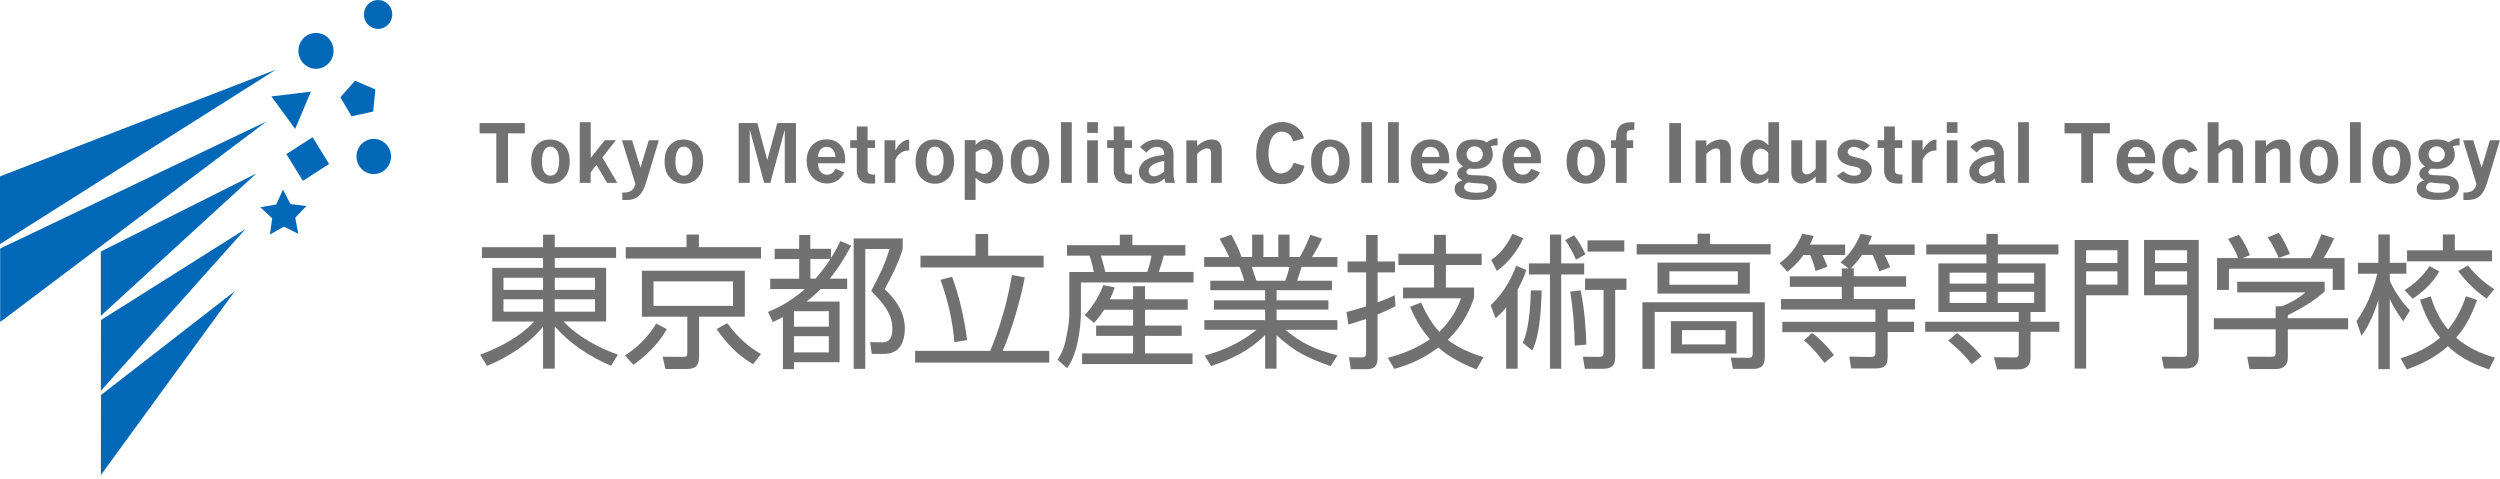 <svg viewBox="0 0 313 60" fill="none" xmlns="http://www.w3.org/2000/svg"><path d="M67.99 30.939V29.384H69.458V30.939H77.134V32.29H69.458V33.526H75.889V40.247H70.558C72.403 42.256 75.329 43.714 77.356 44.39L76.507 45.8C73.832 44.66 71.379 43.057 69.458 40.865V46.157H67.99V40.885C66.368 42.941 63.654 44.699 60.979 45.819L60.11 44.409C62.708 43.453 65.17 42.092 66.889 40.257H61.626V33.536H67.99V32.3H60.332V30.948H67.99V30.939ZM63.036 34.772V36.288H67.99V34.772H63.036ZM63.036 37.466V39.021H67.99V37.466H63.036ZM74.498 34.772H69.458V36.288H74.498V34.772ZM74.498 37.466H69.458V39.021H74.498V37.466Z" fill="#727171"/><path d="M78.235 44.516C79.722 43.541 81.074 42.295 82.156 40.518L83.479 41.204C82.754 42.488 81.721 43.879 79.307 45.684L78.245 44.516H78.235ZM87.505 29.365V30.939H95.279V32.368H78.342V30.939H85.951V29.365H87.505ZM93.251 39.649H87.525V44.661C87.525 45.597 87.235 46.196 86.009 46.196H83.315L82.957 44.661L85.449 44.68C85.97 44.68 86.047 44.622 86.047 44.12V39.659H80.369V33.894H93.251V39.659V39.649ZM91.773 35.227H81.818V38.297H91.773V35.227ZM91.049 40.46C92.44 42.324 93.656 43.367 95.279 44.333L94.284 45.597C92.276 44.41 91.069 43.106 89.717 41.204L91.049 40.46Z" fill="#727171"/><path d="M106.576 30.746C105.35 33.025 104.52 34.106 103.882 34.888H106.065V36.182H102.743C101.98 36.964 101.401 37.428 100.985 37.756H105.118V45.346H99.411V46.215H98.021V39.697C97.48 39.987 97.152 40.132 96.756 40.315L96.157 39.05C97.007 38.712 98.726 37.969 100.783 36.192H96.428V34.898H100.058V32.435H96.988V31.151H100.058V29.413H101.449V31.151H104.037V32.31C104.558 31.518 104.906 30.833 105.205 30.176L106.567 30.755L106.576 30.746ZM103.766 38.963H99.411V40.895H103.766V38.963ZM103.766 42.092H99.411V44.12H103.766V42.092ZM102.106 34.879C103.042 33.807 103.593 33.015 103.969 32.416H101.459V34.879H102.106ZM113.017 31.18C112.476 32.957 111.646 34.599 110.758 36.202C112.776 38.084 113.288 39.707 113.288 41.136C113.288 42.072 113.036 43.357 112.187 43.878C111.559 44.294 111.028 44.313 110.449 44.313H109.145L108.942 42.835L110.226 42.855C110.844 42.874 111.723 42.874 111.723 41.155C111.723 39.784 111.202 38.519 109.068 36.433C110.207 34.27 110.7 33.295 111.385 31.171H108.334V46.186H106.876V29.848H113.017V31.171V31.18Z" fill="#727171"/><path d="M123.978 43.917C125.175 41.058 126.131 37.804 126.691 34.434L128.304 34.724C127.743 37.601 126.788 41.01 125.542 43.926H131.365V45.394H114.572V43.926H123.987L123.978 43.917ZM123.717 29.297V32.01H130.66V33.488H115.248V32.01H122.133V29.297H123.726H123.717ZM119.487 42.835C119.275 40.16 118.657 37.543 117.749 35.033L119.198 34.656C120.105 37.041 120.791 40.131 121.081 42.584L119.487 42.835Z" fill="#727171"/><path d="M140.2 30.687V29.384H141.774V30.687H148.408V32.001H145.694C145.492 32.87 145.212 33.661 145.076 34.048H149.431V35.361H135.333V39.05C135.333 39.813 135.265 41.329 134.85 43.134C134.435 44.901 133.856 45.722 133.605 46.099L132.407 45.037C132.697 44.583 133.151 43.868 133.402 42.671C133.875 40.575 133.875 39.745 133.875 39.204V34.057H136.946C136.907 33.893 136.695 32.754 136.405 32.01H133.585V30.697H140.2V30.687ZM141.861 37.466V35.834H143.358V37.466H148.707V38.779H143.358V40.769H147.944V42.053H143.358V44.245H149.306V45.577H135.478V44.245H141.861V42.053H137.235V40.769H141.861V38.779H138.23C137.593 39.755 137.293 40.083 136.965 40.421L135.787 39.446C136.994 38.268 137.776 36.665 138.133 35.689L139.563 35.979C139.398 36.481 139.273 36.829 138.945 37.466H141.851H141.861ZM143.638 34.048C143.869 33.401 144.053 32.657 144.178 32.001H137.834C138.191 33.227 138.288 33.613 138.375 34.048H143.638Z" fill="#727171"/><path d="M166.581 45.848C163.549 44.747 162.023 43.984 159.821 41.966V46.157H158.392V41.947C156.316 43.994 154.24 44.93 151.633 45.828L150.822 44.525C152.482 44.052 154.993 43.221 157.311 41.29H150.783V40.083H158.392V38.76H151.98V37.601H158.392V36.336H151.527V35.148H155.775C155.669 34.714 155.36 33.806 155.177 33.41H150.764V32.184H153.892C153.622 31.537 153.12 30.649 152.685 29.886L154.153 29.393C154.79 30.591 155.061 31.073 155.437 32.174H156.77V29.374H158.18V32.174H160.043V29.374H161.453V32.174H162.738C163.298 31.238 163.751 30.146 164.06 29.393L165.528 29.886C165.383 30.214 164.736 31.46 164.263 32.184H167.44V33.41H162.96C162.757 34.057 162.651 34.444 162.4 35.148H166.755V36.336H159.831V37.601H166.32V38.76H159.831V40.083H167.44V41.29H160.932C162.979 43.009 164.563 43.733 167.459 44.486L166.59 45.838L166.581 45.848ZM160.912 35.148C160.99 34.965 161.289 34.115 161.434 33.41H156.722C156.809 33.661 157.214 34.878 157.301 35.148H160.912Z" fill="#727171"/><path d="M174.712 38.335C174.297 38.548 173.823 38.809 172.472 39.378V44.834C172.472 45.935 171.931 46.225 171.062 46.225H169.111L168.899 44.728L170.434 44.747C170.666 44.747 171.033 44.747 171.033 44.245V39.929C169.874 40.325 169.266 40.508 168.812 40.634L168.58 39.06C169.343 38.876 169.913 38.712 171.033 38.355V34.106H168.715V32.735H171.033V29.413H172.481V32.735H174.654V34.106H172.481V37.843C173.746 37.389 174.219 37.157 174.615 36.955L174.721 38.326L174.712 38.335ZM173.756 44.805C175.04 44.458 176.952 43.888 179.028 42.478C177.657 40.904 176.952 39.388 176.537 38.413L177.908 37.872C178.825 39.861 179.511 40.798 180.206 41.541C181.973 39.861 182.649 38.104 182.92 37.35H175.658V35.999H179.54V33.179H175.079V31.769H179.54V29.403H181.027V31.769H185.508V33.179H181.027V35.999H184.552V37.264C184.175 38.364 183.374 40.537 181.259 42.536C182.437 43.473 183.827 44.11 185.739 44.718L184.851 46.254C182.427 45.278 181.133 44.429 180.081 43.511C177.783 45.249 175.6 45.896 174.567 46.186L173.756 44.815V44.805Z" fill="#727171"/><path d="M186.628 38.21C188.434 36.55 189.322 34.58 189.824 33.276L191.089 33.797C190.944 34.251 190.713 35.005 190.008 36.25V46.167H188.569V38.471C187.951 39.244 187.613 39.533 187.246 39.842L186.628 38.201V38.21ZM190.713 29.819C190.095 31.248 188.888 32.89 187.41 33.923L186.705 32.552C188.183 31.519 188.945 30.147 189.361 29.278L190.713 29.819ZM193.02 36.347C192.982 37.67 192.914 40.035 192.441 42.131C192.296 42.73 192.113 43.328 191.842 43.888L190.655 42.932C191.417 41.185 191.611 38.539 191.669 36.356H193.02V36.347ZM195.463 29.365V32.977H198.341V34.367H195.463V46.167H194.054V34.367H191.417V32.977H194.054V29.365H195.463ZM197.317 32.513C196.844 31.451 196.545 30.92 195.966 30.061L197.066 29.442C197.588 30.109 197.974 30.727 198.496 31.847L197.317 32.513ZM197.887 36.347C198.36 38.481 198.592 41.474 198.611 43.145L197.153 43.27C197.134 41.117 196.97 38.828 196.593 36.511L197.897 36.347H197.887ZM203.633 36.289H202.223V44.516C202.223 45.279 202.223 46.177 200.668 46.177H198.428L198.177 44.661L200.147 44.68C200.543 44.68 200.765 44.642 200.765 44.159V36.298H198.447V34.869H203.633V36.298V36.289ZM203.362 31.499H198.756V30.09H203.362V31.499Z" fill="#727171"/><path d="M214.09 29.259V30.562H221.68V31.856H204.907V30.562H212.536V29.259H214.09ZM220.956 44.67C220.956 45.308 220.85 46.186 219.546 46.186H216.958L216.688 44.776L218.948 44.796C219.179 44.796 219.44 44.757 219.44 44.236V39.05H207.167V46.186H205.631V37.843H220.956V44.67ZM219.083 36.762H207.514V32.88H219.083V36.762ZM217.576 33.971H209.011V35.651H217.576V33.971ZM217.412 44.255H209.195V40.209H217.412V44.255ZM216.031 41.329H210.585V43.116H216.031V41.329Z" fill="#727171"/><path d="M231.008 30.62V31.924H228.169C228.623 32.861 228.69 33.121 228.787 33.392L227.309 33.933C227.145 33.266 226.914 32.571 226.643 31.924H225.793C225.021 33.025 224.277 33.624 223.785 34.02L222.81 32.938C224.509 31.731 225.253 30.224 225.629 29.269L227.078 29.539C226.933 29.896 226.827 30.186 226.604 30.62H231.017H231.008ZM232.089 33.595V34.589H238.646V35.902H232.089V37.438H239.756V38.741H236.338V40.277H239.631V41.571H236.338V44.342C236.338 45.375 236.338 46.129 234.783 46.129H231.761L231.529 44.651L234.223 44.69C234.677 44.69 234.803 44.564 234.803 44.091V41.58H223.148V40.286H234.803V38.751H222.983V37.447H230.593V35.912H224.084V34.599H230.593V33.604H231.442L230.428 32.841C231.317 32.059 232.167 31.142 232.958 29.278L234.368 29.529C234.223 29.925 234.136 30.128 233.895 30.611H239.718V31.914H235.942C236.155 32.31 236.27 32.552 236.666 33.45L235.295 33.971C235.092 33.392 234.696 32.378 234.445 31.914H233.123C232.476 32.87 232.002 33.324 231.713 33.595H232.089ZM228.42 45.433C227.087 43.666 226.344 43.029 225.851 42.614L226.885 41.677C227.841 42.401 228.893 43.483 229.617 44.458L228.42 45.433Z" fill="#727171"/><path d="M250.128 29.278V30.611H257.717V31.857H250.128V32.977H256.105V39.06H254.222V40.277H257.833V41.542H254.222V44.815C254.222 46.003 253.372 46.245 252.706 46.245H250.031L249.635 44.728L252.31 44.748C252.522 44.748 252.744 44.709 252.744 44.275V41.542H241.031V40.277H252.744V39.06H242.682V32.977H248.698V31.857H241.166V30.611H248.698V29.278H250.128ZM246.854 45.597C245.773 44.188 244.536 43.174 243.909 42.652L245.029 41.696C245.898 42.343 247.327 43.628 248.1 44.603L246.854 45.597ZM248.698 34.135H244.092V35.507H248.698V34.135ZM248.698 36.54H244.092V37.93H248.698V36.54ZM254.676 34.135H250.118V35.507H254.676V34.135ZM254.676 36.54H250.118V37.93H254.676V36.54Z" fill="#727171"/><path d="M266.476 30.041V36.965H261.184V46.148H259.745V30.051H266.485L266.476 30.041ZM261.184 31.335V32.928H265.104V31.335H261.184ZM261.184 33.971V35.632H265.104V33.971H261.184ZM275.282 30.041V44.535C275.282 45.993 274.326 46.138 273.641 46.138H270.927L270.637 44.661L273.225 44.68C273.766 44.68 273.824 44.554 273.824 44.033V36.965H268.436V30.041H275.282ZM269.807 31.335V32.928H273.824V31.335H269.807ZM269.807 33.971V35.632H273.824V33.971H269.807Z" fill="#727171"/><path d="M291.041 36.501C289.67 37.727 288.077 38.654 286.435 39.465V39.842H293.986V41.232H286.435V44.815C286.435 45.877 285.672 46.205 284.958 46.205H281.636L281.346 44.651L284.311 44.67C284.871 44.67 284.909 44.506 284.909 44.091V41.232H277.175V39.842H284.909V38.345H285.701C286.329 38.094 287.652 37.495 288.627 36.607H280.101V35.274H291.051V36.501H291.041ZM289.284 32.32C289.863 31.306 290.481 29.751 290.636 29.317L292.229 29.838C291.852 30.688 291.418 31.518 290.925 32.31H293.542V36.298H292.055V33.642H279.058V36.298H277.571V32.31H280.207C279.859 31.277 279.174 30.253 278.942 29.925L280.294 29.384C280.999 30.311 281.414 31.229 281.684 31.953L280.777 32.32H289.255H289.284ZM285.305 32.3C284.977 31.528 284.514 30.601 283.915 29.712L285.325 29.152C285.779 29.819 286.339 30.89 286.696 31.788L285.305 32.291V32.3Z" fill="#727171"/><path d="M300.881 40.228C299.954 38.896 299.655 38.403 299.201 37.447V46.215H297.772V37.563C296.961 40.18 296.111 41.397 295.657 42.044L295.029 40.2C295.512 39.495 296.796 37.708 297.646 34.27H295.222V32.899H297.772V29.355H299.201V32.899H301.277V34.27H299.201V35.159C300.109 37.071 300.987 38.085 301.731 38.867L300.881 40.238V40.228ZM300.562 44.854C302.89 44.13 304.299 43.28 305.497 42.285C303.903 40.373 303.295 38.51 302.986 37.534L304.319 37.1C305.024 39.321 305.835 40.46 306.501 41.242C307.708 39.794 308.307 38.316 308.741 37.09L310.132 37.563C309.214 40.132 308.307 41.378 307.515 42.276C308.963 43.541 310.566 44.245 312.372 44.786L311.629 46.254C309.021 45.385 307.602 44.41 306.482 43.347C304.859 44.796 303.063 45.626 301.335 46.254L300.562 44.864V44.854ZM301.045 36.327C302.223 35.603 303.266 34.686 304.174 33.315L305.4 33.981C304.473 35.661 302.909 36.858 302.078 37.399L301.045 36.337V36.327ZM307.341 29.355V31.345H312.005V32.716H301.364V31.345H305.844V29.355H307.341ZM311.329 37.389C309.562 36.202 308.365 34.734 307.766 33.942L308.973 33.237C310.199 34.705 311.146 35.458 312.275 36.202L311.32 37.389H311.329Z" fill="#727171"/><path d="M60.033 15.411H65.711V16.695H63.606V22.895H62.138V16.695H60.043V15.411H60.033Z" fill="#727171"/><path d="M68.791 17.469C69.583 17.469 70.201 17.71 70.655 18.183C71.109 18.657 71.331 19.332 71.331 20.201C71.331 21.071 71.099 21.766 70.645 22.258C70.192 22.751 69.622 23.002 68.936 23.002C68.251 23.002 67.71 22.77 67.227 22.307C66.744 21.843 66.503 21.148 66.503 20.221C66.503 19.342 66.715 18.676 67.15 18.193C67.584 17.72 68.125 17.478 68.791 17.478V17.469ZM68.927 18.357C68.618 18.357 68.376 18.473 68.202 18.714C67.971 19.033 67.855 19.535 67.855 20.23C67.855 20.868 67.961 21.322 68.164 21.592C68.376 21.862 68.627 21.998 68.917 21.998C69.12 21.998 69.313 21.93 69.477 21.804C69.641 21.669 69.767 21.486 69.844 21.235C69.95 20.897 70.008 20.511 70.008 20.076C70.008 19.757 69.96 19.448 69.873 19.178C69.786 18.898 69.651 18.695 69.487 18.56C69.323 18.425 69.129 18.357 68.927 18.357Z" fill="#727171"/><path d="M72.596 15.296H73.957V19.767L75.724 17.555H77.115L75.415 19.709L77.289 22.895H76.004L74.681 20.645L73.948 21.573V22.895H72.586V15.296H72.596Z" fill="#727171"/><path d="M77.878 17.565H79.143L80.186 20.993L81.229 17.565H82.484L80.978 22.577C80.794 23.175 80.62 23.629 80.446 23.929C80.273 24.228 80.07 24.479 79.819 24.663C79.684 24.769 79.5 24.856 79.259 24.933C79.017 25.001 78.728 25.039 78.399 25.039H77.916V24.102H78.177C78.544 24.102 78.844 24.016 79.085 23.832C79.317 23.649 79.471 23.398 79.548 23.05L77.868 17.546L77.878 17.565Z" fill="#727171"/><path d="M85.497 17.469C86.288 17.469 86.906 17.71 87.36 18.183C87.814 18.657 88.036 19.332 88.036 20.201C88.036 21.071 87.804 21.766 87.351 22.258C86.897 22.751 86.327 23.002 85.641 23.002C84.956 23.002 84.415 22.77 83.932 22.307C83.449 21.843 83.208 21.148 83.208 20.221C83.208 19.342 83.42 18.676 83.855 18.193C84.29 17.72 84.83 17.478 85.497 17.478V17.469ZM85.632 18.357C85.323 18.357 85.081 18.473 84.907 18.714C84.676 19.033 84.56 19.535 84.56 20.23C84.56 20.868 84.666 21.322 84.869 21.592C85.081 21.862 85.332 21.998 85.622 21.998C85.825 21.998 86.018 21.93 86.182 21.804C86.346 21.669 86.472 21.486 86.549 21.235C86.655 20.897 86.713 20.511 86.713 20.076C86.713 19.757 86.665 19.448 86.578 19.178C86.491 18.898 86.356 18.695 86.192 18.56C86.018 18.425 85.835 18.357 85.632 18.357Z" fill="#727171"/><path d="M92.478 15.411H94.815L96.061 20.046L97.316 15.411H99.653V22.895H98.253V16.232L96.447 22.895H95.675L93.869 16.232V22.895H92.478V15.411Z" fill="#727171"/><path d="M105.698 21.611C105.572 21.843 105.456 22.017 105.36 22.142C105.196 22.335 105.012 22.49 104.819 22.615C104.616 22.741 104.413 22.828 104.201 22.886C103.989 22.944 103.766 22.973 103.535 22.973C103.081 22.973 102.656 22.857 102.25 22.625C101.845 22.393 101.536 22.065 101.323 21.621C101.111 21.186 100.995 20.694 100.995 20.153C100.995 19.332 101.227 18.676 101.69 18.183C102.154 17.7 102.753 17.449 103.477 17.449C104.201 17.449 104.751 17.671 105.176 18.116C105.601 18.56 105.814 19.187 105.814 19.979C105.814 20.085 105.814 20.24 105.804 20.443H102.415C102.434 20.925 102.54 21.283 102.753 21.524C102.965 21.756 103.226 21.872 103.544 21.872C103.786 21.872 103.989 21.814 104.162 21.688C104.336 21.563 104.481 21.379 104.607 21.128L105.707 21.592L105.698 21.611ZM104.597 19.651C104.578 19.245 104.462 18.927 104.259 18.714C104.047 18.492 103.795 18.386 103.486 18.386C103.177 18.386 102.955 18.492 102.753 18.704C102.55 18.917 102.444 19.236 102.415 19.651H104.597Z" fill="#727171"/><path d="M107.272 15.837H108.624V17.556H109.561V18.521H108.624V21.37C108.624 21.524 108.682 21.64 108.788 21.727C108.894 21.814 109.155 21.863 109.561 21.872V22.973C109.261 22.973 109.107 22.983 109.087 22.983C108.662 22.983 108.334 22.925 108.083 22.818C107.842 22.712 107.639 22.519 107.494 22.258C107.349 21.998 107.272 21.698 107.272 21.37V18.521H106.451V17.556H107.272V15.837Z" fill="#727171"/><path d="M112.09 18.84C112.39 18.328 112.679 17.98 112.95 17.787C113.22 17.594 113.51 17.488 113.828 17.469V18.84H113.703C113.374 18.84 113.056 18.946 112.766 19.149C112.476 19.352 112.245 19.641 112.1 20.018V22.896H110.738V17.565H112.1V18.84H112.09Z" fill="#727171"/><path d="M116.918 17.469C117.71 17.469 118.328 17.71 118.782 18.183C119.236 18.657 119.458 19.332 119.458 20.201C119.458 21.071 119.226 21.766 118.772 22.258C118.319 22.751 117.749 23.002 117.063 23.002C116.378 23.002 115.837 22.77 115.354 22.307C114.871 21.843 114.63 21.148 114.63 20.221C114.63 19.342 114.842 18.676 115.277 18.193C115.711 17.72 116.252 17.478 116.918 17.478V17.469ZM117.063 18.357C116.754 18.357 116.513 18.473 116.339 18.714C116.107 19.033 115.991 19.535 115.991 20.23C115.991 20.868 116.098 21.322 116.3 21.592C116.513 21.862 116.764 21.998 117.054 21.998C117.256 21.998 117.45 21.93 117.614 21.804C117.778 21.669 117.903 21.486 117.981 21.235C118.087 20.897 118.145 20.511 118.145 20.076C118.145 19.757 118.097 19.448 118.01 19.178C117.923 18.898 117.787 18.695 117.623 18.56C117.45 18.425 117.266 18.357 117.063 18.357Z" fill="#727171"/><path d="M122.152 18.116C122.384 17.893 122.616 17.729 122.848 17.623C123.079 17.517 123.311 17.459 123.553 17.459C123.852 17.459 124.18 17.565 124.518 17.778C124.866 17.99 125.127 18.318 125.32 18.743C125.513 19.178 125.6 19.651 125.6 20.182C125.6 21.032 125.387 21.708 124.953 22.22C124.528 22.722 124.064 22.973 123.572 22.973C123.359 22.973 123.157 22.924 122.944 22.828C122.732 22.731 122.471 22.548 122.143 22.268V25.029H120.781V17.546H122.143V18.106L122.152 18.116ZM122.152 19.043V21.351C122.346 21.486 122.519 21.592 122.703 21.66C122.877 21.727 123.05 21.766 123.205 21.766C123.495 21.766 123.736 21.64 123.939 21.389C124.142 21.138 124.248 20.723 124.248 20.163C124.248 19.661 124.142 19.284 123.929 19.033C123.717 18.782 123.466 18.656 123.176 18.656C123.031 18.656 122.877 18.685 122.703 18.753C122.529 18.82 122.346 18.917 122.143 19.052L122.152 19.043Z" fill="#727171"/><path d="M128.834 17.469C129.626 17.469 130.244 17.71 130.698 18.183C131.152 18.657 131.374 19.332 131.374 20.201C131.374 21.071 131.142 21.766 130.688 22.258C130.235 22.751 129.665 23.002 128.979 23.002C128.294 23.002 127.753 22.77 127.27 22.307C126.787 21.843 126.546 21.148 126.546 20.221C126.546 19.342 126.758 18.676 127.193 18.193C127.627 17.72 128.168 17.478 128.834 17.478V17.469ZM128.97 18.357C128.661 18.357 128.419 18.473 128.245 18.714C128.014 19.033 127.898 19.535 127.898 20.23C127.898 20.868 128.004 21.322 128.207 21.592C128.419 21.862 128.67 21.998 128.96 21.998C129.163 21.998 129.356 21.93 129.52 21.804C129.684 21.669 129.81 21.486 129.887 21.235C129.993 20.897 130.051 20.511 130.051 20.076C130.051 19.757 130.003 19.448 129.916 19.178C129.829 18.898 129.694 18.695 129.53 18.56C129.356 18.425 129.172 18.357 128.97 18.357Z" fill="#727171"/><path d="M132.832 15.296H134.184V22.895H132.832V15.296Z" fill="#727171"/><path d="M136.115 15.296H137.457V16.638H136.115V15.296ZM136.115 17.565H137.457V22.895H136.115V17.565Z" fill="#727171"/><path d="M139.437 15.837H140.789V17.556H141.726V18.521H140.789V21.37C140.789 21.524 140.847 21.64 140.953 21.727C141.059 21.814 141.32 21.863 141.726 21.872V22.973C141.426 22.973 141.272 22.983 141.252 22.983C140.828 22.983 140.499 22.925 140.248 22.818C140.007 22.712 139.804 22.519 139.659 22.258C139.514 21.998 139.437 21.698 139.437 21.37V18.521H138.616V17.556H139.437V15.837Z" fill="#727171"/><path d="M142.73 18.434C142.991 18.125 143.309 17.884 143.676 17.72C144.043 17.556 144.439 17.469 144.864 17.469C145.289 17.469 145.685 17.546 146.023 17.701C146.264 17.816 146.477 18.009 146.65 18.29C146.824 18.56 146.921 18.907 146.921 19.313V21.795C146.921 21.949 146.94 22.142 146.979 22.364C147.017 22.587 147.056 22.76 147.104 22.896H145.926C145.868 22.712 145.83 22.529 145.801 22.345C145.559 22.558 145.308 22.712 145.047 22.828C144.787 22.934 144.516 22.992 144.246 22.992C143.763 22.992 143.367 22.847 143.058 22.558C142.749 22.268 142.595 21.92 142.595 21.515C142.595 21.235 142.662 20.964 142.807 20.713C142.952 20.462 143.164 20.24 143.435 20.057C143.715 19.873 144.062 19.719 144.478 19.603C144.796 19.516 145.221 19.448 145.752 19.39C145.752 19.168 145.733 19.004 145.694 18.898C145.636 18.743 145.53 18.618 145.385 18.531C145.241 18.444 145.057 18.396 144.845 18.396C144.323 18.396 143.889 18.637 143.541 19.11L142.74 18.434H142.73ZM145.752 21.486V20.153C144.97 20.298 144.439 20.501 144.149 20.752C143.927 20.945 143.811 21.157 143.811 21.399C143.811 21.592 143.879 21.756 144.005 21.882C144.13 22.007 144.294 22.075 144.497 22.075C144.661 22.075 144.854 22.026 145.067 21.93C145.279 21.833 145.511 21.679 145.752 21.486Z" fill="#727171"/><path d="M149.885 18.29C150.165 18.019 150.455 17.816 150.754 17.681C151.053 17.536 151.382 17.469 151.739 17.469C152.145 17.469 152.434 17.565 152.608 17.758C152.84 18.019 152.965 18.376 152.965 18.83V22.896H151.623V19.178C151.623 18.956 151.585 18.801 151.498 18.714C151.411 18.618 151.295 18.579 151.131 18.579C150.967 18.579 150.793 18.628 150.6 18.714C150.416 18.811 150.175 18.985 149.885 19.255V22.905H148.533V17.575H149.885V18.299V18.29Z" fill="#727171"/><path d="M163.327 20.752C163.221 21.176 163.086 21.505 162.931 21.756C162.67 22.152 162.342 22.47 161.927 22.702C161.521 22.934 161.038 23.05 160.507 23.05C159.938 23.05 159.387 22.905 158.866 22.615C158.344 22.326 157.948 21.891 157.678 21.321C157.408 20.752 157.272 20.066 157.272 19.293C157.272 18.521 157.408 17.758 157.688 17.14C157.968 16.522 158.364 16.049 158.885 15.74C159.407 15.431 159.967 15.276 160.546 15.276C160.971 15.276 161.386 15.373 161.801 15.556C162.207 15.749 162.545 16.01 162.815 16.358C162.999 16.599 163.153 16.918 163.259 17.314L161.888 17.71C161.792 17.304 161.618 16.995 161.367 16.792C161.116 16.59 160.816 16.483 160.469 16.483C159.947 16.483 159.542 16.735 159.252 17.246C158.962 17.748 158.817 18.415 158.817 19.226C158.817 19.738 158.885 20.191 159.02 20.578C159.155 20.964 159.339 21.254 159.571 21.437C159.802 21.621 160.063 21.717 160.334 21.717C160.739 21.717 161.116 21.572 161.434 21.273C161.666 21.07 161.84 20.771 161.975 20.385L163.327 20.771V20.752Z" fill="#727171"/><path d="M166.436 17.469C167.228 17.469 167.846 17.71 168.3 18.183C168.754 18.657 168.976 19.332 168.976 20.201C168.976 21.071 168.744 21.766 168.29 22.258C167.836 22.751 167.266 23.002 166.581 23.002C165.895 23.002 165.355 22.77 164.872 22.307C164.389 21.843 164.147 21.148 164.147 20.221C164.147 19.342 164.36 18.676 164.794 18.193C165.229 17.72 165.77 17.478 166.436 17.478V17.469ZM166.571 18.357C166.262 18.357 166.021 18.473 165.847 18.714C165.615 19.033 165.499 19.535 165.499 20.23C165.499 20.868 165.606 21.322 165.808 21.592C166.021 21.862 166.272 21.998 166.562 21.998C166.764 21.998 166.957 21.93 167.122 21.804C167.286 21.669 167.411 21.486 167.489 21.235C167.595 20.897 167.653 20.511 167.653 20.076C167.653 19.757 167.604 19.448 167.518 19.178C167.431 18.898 167.295 18.695 167.131 18.56C166.957 18.425 166.774 18.357 166.571 18.357Z" fill="#727171"/><path d="M170.434 15.296H171.785V22.895H170.434V15.296Z" fill="#727171"/><path d="M173.775 15.296H175.127V22.895H173.775V15.296Z" fill="#727171"/><path d="M181.317 21.611C181.191 21.843 181.076 22.017 180.979 22.142C180.815 22.335 180.631 22.49 180.438 22.615C180.235 22.741 180.033 22.828 179.82 22.886C179.608 22.944 179.386 22.973 179.154 22.973C178.7 22.973 178.275 22.857 177.87 22.625C177.464 22.393 177.155 22.065 176.943 21.621C176.73 21.186 176.624 20.694 176.624 20.153C176.624 19.332 176.856 18.676 177.319 18.183C177.783 17.7 178.381 17.449 179.106 17.449C179.83 17.449 180.38 17.671 180.805 18.116C181.23 18.56 181.443 19.187 181.443 19.979C181.443 20.085 181.443 20.24 181.433 20.443H178.044C178.063 20.925 178.169 21.283 178.381 21.524C178.594 21.756 178.855 21.872 179.173 21.872C179.415 21.872 179.617 21.814 179.791 21.688C179.965 21.563 180.11 21.379 180.235 21.128L181.336 21.592L181.317 21.611ZM180.216 19.651C180.197 19.245 180.081 18.927 179.878 18.714C179.666 18.492 179.415 18.386 179.106 18.386C178.797 18.386 178.575 18.492 178.372 18.704C178.169 18.917 178.063 19.236 178.034 19.651H180.216Z" fill="#727171"/><path d="M186.135 17.816C186.377 17.632 186.618 17.507 186.84 17.429C187.062 17.352 187.246 17.314 187.371 17.314H187.497V18.202H187.246C187.033 18.202 186.83 18.25 186.647 18.356C186.821 18.627 186.898 18.945 186.898 19.303C186.898 19.834 186.705 20.278 186.319 20.626C185.932 20.973 185.392 21.147 184.677 21.147C184.455 21.147 184.214 21.128 183.943 21.099C183.827 21.157 183.74 21.224 183.682 21.302C183.625 21.379 183.596 21.456 183.596 21.533C183.596 21.64 183.644 21.736 183.74 21.804C183.837 21.881 184.02 21.919 184.291 21.929L185.672 21.977C186.261 21.997 186.695 22.132 186.975 22.383C187.246 22.634 187.391 22.953 187.391 23.349C187.391 23.841 187.188 24.247 186.792 24.556C186.396 24.874 185.701 25.029 184.706 25.029C184.098 25.029 183.567 24.961 183.093 24.816C182.775 24.72 182.533 24.565 182.369 24.363C182.205 24.16 182.118 23.918 182.118 23.648C182.118 23.378 182.195 23.175 182.35 22.991C182.504 22.808 182.755 22.673 183.093 22.586C182.871 22.48 182.707 22.354 182.601 22.219C182.495 22.084 182.446 21.919 182.446 21.726C182.446 21.533 182.504 21.369 182.63 21.215C182.746 21.06 182.929 20.944 183.171 20.848C182.891 20.655 182.688 20.433 182.543 20.181C182.398 19.93 182.331 19.631 182.331 19.312C182.331 18.791 182.504 18.356 182.852 17.999C183.2 17.642 183.789 17.458 184.609 17.458C184.928 17.458 185.208 17.487 185.459 17.545C185.71 17.603 185.932 17.69 186.116 17.806L186.135 17.816ZM183.798 22.827C183.634 22.904 183.509 22.991 183.431 23.098C183.345 23.204 183.306 23.32 183.306 23.445C183.306 23.619 183.393 23.764 183.567 23.88C183.818 24.044 184.252 24.131 184.861 24.131C185.43 24.131 185.836 24.054 186.068 23.899C186.232 23.793 186.309 23.658 186.309 23.494C186.309 23.339 186.241 23.213 186.106 23.127C185.971 23.04 185.662 22.982 185.16 22.962C184.667 22.943 184.214 22.895 183.798 22.837V22.827ZM184.648 18.318C184.358 18.318 184.107 18.414 183.914 18.607C183.711 18.801 183.615 19.032 183.615 19.312C183.615 19.592 183.711 19.814 183.914 20.008C184.107 20.201 184.349 20.297 184.629 20.297C184.909 20.297 185.15 20.201 185.353 20.008C185.556 19.814 185.652 19.583 185.652 19.312C185.652 19.042 185.556 18.81 185.353 18.617C185.16 18.424 184.918 18.327 184.648 18.327V18.318Z" fill="#727171"/><path d="M192.797 21.611C192.672 21.843 192.556 22.017 192.459 22.142C192.295 22.335 192.112 22.49 191.919 22.615C191.716 22.741 191.513 22.828 191.301 22.886C191.088 22.944 190.866 22.973 190.634 22.973C190.181 22.973 189.756 22.857 189.35 22.625C188.945 22.393 188.636 22.065 188.423 21.621C188.211 21.186 188.104 20.694 188.104 20.153C188.104 19.332 188.336 18.676 188.8 18.183C189.263 17.7 189.862 17.449 190.586 17.449C191.31 17.449 191.861 17.671 192.286 18.116C192.711 18.56 192.923 19.187 192.923 19.979C192.923 20.085 192.923 20.24 192.913 20.443H189.524C189.543 20.925 189.649 21.283 189.862 21.524C190.074 21.756 190.335 21.872 190.654 21.872C190.895 21.872 191.098 21.814 191.272 21.688C191.446 21.563 191.59 21.379 191.716 21.128L192.817 21.592L192.797 21.611ZM191.697 19.651C191.677 19.245 191.561 18.927 191.359 18.714C191.146 18.492 190.895 18.386 190.586 18.386C190.277 18.386 190.055 18.492 189.852 18.704C189.65 18.917 189.543 19.236 189.514 19.651H191.697Z" fill="#727171"/><path d="M198.427 17.469C199.219 17.469 199.837 17.71 200.291 18.183C200.745 18.657 200.967 19.332 200.967 20.201C200.967 21.071 200.735 21.766 200.281 22.258C199.827 22.751 199.258 23.002 198.572 23.002C197.886 23.002 197.346 22.77 196.863 22.307C196.38 21.843 196.139 21.148 196.139 20.221C196.139 19.342 196.351 18.676 196.786 18.193C197.22 17.72 197.761 17.478 198.427 17.478V17.469ZM198.562 18.357C198.253 18.357 198.012 18.473 197.838 18.714C197.606 19.033 197.491 19.535 197.491 20.23C197.491 20.868 197.597 21.322 197.8 21.592C198.012 21.862 198.263 21.998 198.553 21.998C198.756 21.998 198.949 21.93 199.113 21.804C199.277 21.669 199.403 21.486 199.48 21.235C199.586 20.897 199.644 20.511 199.644 20.076C199.644 19.757 199.596 19.448 199.509 19.178C199.422 18.898 199.287 18.695 199.122 18.56C198.958 18.425 198.765 18.357 198.562 18.357Z" fill="#727171"/><path d="M202.31 17.565C202.338 17.015 202.387 16.6 202.474 16.349C202.561 16.088 202.686 15.875 202.85 15.721C202.976 15.595 203.159 15.499 203.391 15.421C203.623 15.344 203.864 15.306 204.106 15.306H204.617V16.252H204.395C204.135 16.252 203.941 16.3 203.826 16.397C203.71 16.493 203.661 16.629 203.661 16.793V17.565H204.473V18.531H203.661V22.895H202.31V18.531H201.701V17.565H202.31Z" fill="#727171"/><path d="M208.991 15.411H210.459V22.895H208.991V15.411Z" fill="#727171"/><path d="M213.626 18.29C213.906 18.019 214.196 17.816 214.495 17.681C214.795 17.536 215.123 17.469 215.48 17.469C215.886 17.469 216.176 17.565 216.349 17.758C216.581 18.019 216.707 18.376 216.707 18.83V22.896H215.365V19.178C215.365 18.956 215.326 18.801 215.239 18.714C215.152 18.618 215.036 18.579 214.882 18.579C214.718 18.579 214.534 18.628 214.351 18.714C214.167 18.811 213.926 18.985 213.636 19.255V22.905H212.284V17.575H213.636V18.299L213.626 18.29Z" fill="#727171"/><path d="M221.39 15.296H222.742V22.895H221.39V22.277C221.168 22.509 220.936 22.693 220.695 22.808C220.454 22.924 220.193 22.982 219.922 22.982C219.391 22.982 218.938 22.77 218.571 22.335C218.126 21.804 217.904 21.109 217.904 20.25C217.904 19.805 217.972 19.4 218.097 19.043C218.223 18.685 218.377 18.396 218.551 18.183C218.735 17.971 218.938 17.797 219.169 17.671C219.401 17.546 219.662 17.478 219.942 17.478C220.222 17.478 220.473 17.536 220.714 17.652C220.956 17.768 221.178 17.951 221.4 18.183V15.306L221.39 15.296ZM221.39 21.36V19.12C221.226 18.946 221.072 18.82 220.917 18.733C220.763 18.647 220.598 18.608 220.444 18.608C220.154 18.608 219.903 18.733 219.7 18.985C219.498 19.236 219.401 19.67 219.401 20.279C219.401 20.829 219.507 21.235 219.71 21.495C219.913 21.756 220.164 21.881 220.454 21.881C220.618 21.881 220.772 21.843 220.927 21.756C221.081 21.669 221.236 21.544 221.381 21.37L221.39 21.36Z" fill="#727171"/><path d="M224.277 17.564H225.639V21.224C225.639 21.408 225.687 21.562 225.793 21.668C225.899 21.775 226.035 21.832 226.189 21.832C226.344 21.832 226.527 21.784 226.701 21.688C226.875 21.591 227.087 21.417 227.329 21.147V17.564H228.681V22.895H227.329V22.093C227.02 22.402 226.711 22.624 226.392 22.769C226.073 22.914 225.793 22.982 225.562 22.982C225.339 22.982 225.137 22.933 224.944 22.827C224.75 22.721 224.586 22.557 224.461 22.335C224.335 22.103 224.268 21.823 224.268 21.495V17.564H224.277Z" fill="#727171"/><path d="M230.747 21.447C231.017 21.65 231.259 21.795 231.471 21.872C231.684 21.949 231.906 21.998 232.128 21.998C232.427 21.998 232.649 21.94 232.784 21.833C232.929 21.727 232.997 21.602 232.997 21.457C232.997 21.331 232.929 21.206 232.804 21.09C232.678 20.984 232.398 20.887 231.973 20.82C231.268 20.694 230.776 20.482 230.486 20.192C230.196 19.892 230.052 19.545 230.052 19.13C230.052 18.695 230.245 18.309 230.621 17.971C230.998 17.633 231.49 17.469 232.108 17.469C232.456 17.469 232.794 17.517 233.103 17.623C233.412 17.73 233.75 17.923 234.117 18.222L233.335 18.879C232.958 18.657 232.697 18.512 232.562 18.463C232.417 18.415 232.282 18.386 232.137 18.386C231.896 18.386 231.703 18.454 231.558 18.579C231.413 18.705 231.336 18.85 231.336 19.014C231.336 19.159 231.394 19.284 231.519 19.4C231.635 19.506 231.935 19.613 232.417 19.719C233.074 19.854 233.538 20.018 233.798 20.221C234.165 20.491 234.349 20.849 234.349 21.283C234.349 21.756 234.156 22.162 233.779 22.49C233.402 22.818 232.852 22.992 232.137 22.992C231.684 22.992 231.297 22.915 230.959 22.76C230.621 22.606 230.293 22.364 229.955 22.017L230.776 21.447H230.747Z" fill="#727171"/><path d="M235.884 15.837H237.236V17.556H238.173V18.521H237.236V21.37C237.236 21.524 237.294 21.64 237.41 21.727C237.526 21.814 237.777 21.863 238.183 21.872V22.973C237.883 22.973 237.729 22.983 237.709 22.983C237.285 22.983 236.956 22.925 236.705 22.818C236.464 22.712 236.261 22.519 236.116 22.258C235.971 21.998 235.894 21.698 235.894 21.37V18.521H235.073V17.556H235.894V15.837H235.884Z" fill="#727171"/><path d="M240.702 18.84C241.002 18.328 241.292 17.98 241.562 17.787C241.832 17.594 242.122 17.488 242.441 17.469V18.84H242.315C241.987 18.84 241.668 18.946 241.378 19.149C241.089 19.352 240.857 19.641 240.712 20.018V22.896H239.351V17.565H240.712V18.84H240.702Z" fill="#727171"/><path d="M243.735 15.296H245.078V16.638H243.735V15.296ZM243.735 17.565H245.078V22.895H243.735V17.565Z" fill="#727171"/><path d="M246.69 18.434C246.951 18.125 247.269 17.884 247.636 17.72C248.003 17.556 248.399 17.469 248.824 17.469C249.249 17.469 249.645 17.546 249.983 17.701C250.224 17.816 250.437 18.009 250.61 18.29C250.794 18.56 250.881 18.907 250.881 19.313V21.795C250.881 21.949 250.9 22.142 250.939 22.364C250.977 22.587 251.016 22.76 251.064 22.896H249.886C249.828 22.712 249.79 22.529 249.761 22.345C249.519 22.558 249.268 22.712 249.007 22.828C248.747 22.934 248.486 22.992 248.206 22.992C247.723 22.992 247.327 22.847 247.018 22.558C246.709 22.268 246.555 21.92 246.555 21.515C246.555 21.235 246.622 20.964 246.767 20.713C246.912 20.462 247.124 20.24 247.395 20.057C247.675 19.873 248.022 19.719 248.438 19.603C248.756 19.516 249.181 19.448 249.712 19.39C249.712 19.168 249.693 19.004 249.654 18.898C249.596 18.743 249.49 18.618 249.345 18.531C249.201 18.444 249.017 18.396 248.805 18.396C248.283 18.396 247.849 18.637 247.501 19.11L246.7 18.434H246.69ZM249.703 21.486V20.153C248.92 20.298 248.389 20.501 248.1 20.752C247.878 20.945 247.762 21.157 247.762 21.399C247.762 21.592 247.829 21.756 247.955 21.882C248.08 22.007 248.245 22.075 248.447 22.075C248.611 22.075 248.805 22.026 249.017 21.93C249.229 21.833 249.461 21.679 249.703 21.486Z" fill="#727171"/><path d="M252.667 15.296H254.019V22.895H252.667V15.296Z" fill="#727171"/><path d="M258.48 15.411H264.158V16.695H262.044V22.895H260.576V16.695H258.48V15.411Z" fill="#727171"/><path d="M269.701 21.611C269.575 21.843 269.459 22.017 269.353 22.142C269.189 22.335 269.005 22.49 268.812 22.615C268.619 22.741 268.407 22.828 268.194 22.886C267.982 22.944 267.76 22.973 267.528 22.973C267.084 22.973 266.649 22.857 266.244 22.625C265.838 22.393 265.529 22.065 265.317 21.621C265.104 21.177 264.998 20.694 264.998 20.153C264.998 19.332 265.23 18.676 265.693 18.183C266.157 17.7 266.756 17.449 267.48 17.449C268.204 17.449 268.754 17.671 269.179 18.116C269.604 18.56 269.817 19.187 269.817 19.979C269.817 20.085 269.817 20.24 269.797 20.443H266.408C266.427 20.925 266.533 21.283 266.746 21.524C266.949 21.756 267.219 21.872 267.538 21.872C267.779 21.872 267.982 21.814 268.156 21.688C268.329 21.563 268.474 21.379 268.6 21.128L269.701 21.592V21.611ZM268.6 19.651C268.581 19.245 268.465 18.927 268.252 18.714C268.049 18.492 267.789 18.386 267.489 18.386C267.19 18.386 266.958 18.492 266.756 18.704C266.553 18.917 266.446 19.236 266.418 19.651H268.61H268.6Z" fill="#727171"/><path d="M275.205 21.457C275.07 21.785 274.944 22.026 274.819 22.191C274.626 22.442 274.394 22.635 274.124 22.77C273.853 22.905 273.525 22.973 273.148 22.973C272.347 22.973 271.719 22.664 271.256 22.046C270.898 21.553 270.715 20.945 270.715 20.24C270.715 19.41 270.956 18.743 271.439 18.232C271.922 17.72 272.501 17.459 273.197 17.459C273.534 17.459 273.824 17.517 274.066 17.642C274.307 17.768 274.529 17.932 274.713 18.145C274.838 18.299 274.983 18.521 275.137 18.82L273.988 19.12C273.863 18.907 273.728 18.753 273.602 18.666C273.467 18.579 273.322 18.531 273.148 18.531C272.888 18.531 272.665 18.647 272.472 18.888C272.279 19.13 272.192 19.506 272.192 20.037C272.192 20.443 272.241 20.81 272.347 21.138C272.414 21.37 272.53 21.553 272.675 21.669C272.83 21.795 273.003 21.853 273.187 21.853C273.39 21.853 273.573 21.775 273.737 21.631C273.901 21.486 274.037 21.244 274.133 20.916L275.195 21.437L275.205 21.457Z" fill="#727171"/><path d="M276.412 15.296H277.764V18.289C278.083 18.019 278.392 17.806 278.71 17.671C279.029 17.536 279.338 17.469 279.647 17.469C280.014 17.469 280.294 17.575 280.468 17.768C280.709 18.038 280.835 18.386 280.835 18.82V22.895H279.483V19.149C279.483 18.946 279.434 18.801 279.348 18.705C279.261 18.608 279.145 18.56 279 18.56C278.836 18.56 278.652 18.618 278.449 18.724C278.247 18.84 278.015 19.004 277.754 19.226V22.895H276.402V15.296H276.412Z" fill="#727171"/><path d="M283.693 18.29C283.973 18.019 284.263 17.816 284.562 17.681C284.861 17.536 285.19 17.469 285.547 17.469C285.952 17.469 286.242 17.565 286.416 17.758C286.648 18.019 286.773 18.376 286.773 18.83V22.896H285.431V19.178C285.431 18.956 285.392 18.801 285.305 18.714C285.219 18.618 285.103 18.579 284.948 18.579C284.784 18.579 284.61 18.628 284.417 18.714C284.234 18.811 283.992 18.985 283.702 19.255V22.905H282.351V17.575H283.702V18.299L283.693 18.29Z" fill="#727171"/><path d="M290.21 17.469C291.002 17.469 291.62 17.71 292.074 18.183C292.528 18.657 292.75 19.332 292.75 20.201C292.75 21.071 292.518 21.766 292.064 22.258C291.611 22.751 291.041 23.002 290.355 23.002C289.67 23.002 289.129 22.77 288.646 22.307C288.163 21.843 287.922 21.148 287.922 20.221C287.922 19.342 288.134 18.676 288.569 18.193C289.003 17.72 289.554 17.478 290.21 17.478V17.469ZM290.355 18.357C290.046 18.357 289.805 18.473 289.631 18.714C289.399 19.033 289.274 19.535 289.274 20.23C289.274 20.868 289.38 21.322 289.583 21.592C289.786 21.862 290.046 21.998 290.336 21.998C290.539 21.998 290.732 21.93 290.896 21.804C291.07 21.669 291.186 21.486 291.263 21.235C291.369 20.897 291.427 20.511 291.427 20.076C291.427 19.757 291.379 19.448 291.292 19.178C291.205 18.898 291.07 18.695 290.906 18.56C290.732 18.425 290.548 18.357 290.346 18.357H290.355Z" fill="#727171"/><path d="M294.219 15.296H295.571V22.895H294.219V15.296Z" fill="#727171"/><path d="M299.297 17.469C300.089 17.469 300.707 17.71 301.161 18.183C301.615 18.657 301.837 19.332 301.837 20.201C301.837 21.071 301.605 21.766 301.151 22.258C300.698 22.751 300.128 23.002 299.442 23.002C298.757 23.002 298.216 22.77 297.733 22.307C297.25 21.843 297.009 21.148 297.009 20.221C297.009 19.342 297.221 18.676 297.656 18.193C298.09 17.72 298.631 17.478 299.297 17.478V17.469ZM299.433 18.357C299.124 18.357 298.882 18.473 298.708 18.714C298.477 19.033 298.361 19.535 298.361 20.23C298.361 20.868 298.467 21.322 298.67 21.592C298.872 21.862 299.133 21.998 299.423 21.998C299.626 21.998 299.819 21.93 299.983 21.804C300.147 21.669 300.273 21.486 300.35 21.235C300.456 20.897 300.514 20.511 300.514 20.076C300.514 19.757 300.466 19.448 300.379 19.178C300.292 18.898 300.157 18.695 299.993 18.56C299.828 18.425 299.635 18.357 299.433 18.357Z" fill="#727171"/><path d="M306.579 17.816C306.82 17.632 307.061 17.507 307.284 17.429C307.506 17.352 307.689 17.314 307.815 17.314H307.94V18.202H307.689C307.477 18.202 307.274 18.25 307.09 18.356C307.264 18.627 307.342 18.945 307.342 19.303C307.342 19.834 307.148 20.278 306.762 20.626C306.376 20.973 305.835 21.147 305.121 21.147C304.898 21.147 304.657 21.128 304.387 21.099C304.271 21.157 304.184 21.224 304.126 21.302C304.068 21.379 304.039 21.456 304.039 21.533C304.039 21.64 304.087 21.736 304.184 21.804C304.28 21.881 304.464 21.919 304.734 21.929L306.125 21.977C306.714 21.997 307.148 22.132 307.428 22.383C307.699 22.634 307.844 22.953 307.844 23.349C307.844 23.841 307.641 24.247 307.245 24.556C306.849 24.874 306.154 25.029 305.159 25.029C304.56 25.029 304.02 24.961 303.547 24.816C303.228 24.72 302.987 24.565 302.822 24.363C302.658 24.16 302.571 23.918 302.571 23.648C302.571 23.378 302.649 23.175 302.803 22.991C302.958 22.808 303.199 22.673 303.547 22.586C303.324 22.48 303.16 22.354 303.054 22.219C302.948 22.084 302.9 21.919 302.9 21.726C302.9 21.533 302.958 21.369 303.083 21.215C303.199 21.06 303.382 20.944 303.624 20.848C303.344 20.655 303.141 20.433 302.996 20.181C302.861 19.921 302.784 19.631 302.784 19.312C302.784 18.791 302.958 18.356 303.305 17.999C303.653 17.642 304.242 17.458 305.063 17.458C305.381 17.458 305.661 17.487 305.912 17.545C306.163 17.603 306.386 17.69 306.569 17.806L306.579 17.816ZM304.242 22.827C304.078 22.904 303.952 22.991 303.875 23.098C303.788 23.204 303.749 23.32 303.749 23.445C303.749 23.619 303.836 23.764 304.01 23.88C304.261 24.044 304.686 24.131 305.304 24.131C305.874 24.131 306.279 24.054 306.511 23.899C306.675 23.793 306.752 23.658 306.752 23.494C306.752 23.339 306.685 23.213 306.55 23.127C306.414 23.04 306.106 22.982 305.603 22.962C305.111 22.943 304.657 22.895 304.242 22.837V22.827ZM305.092 18.318C304.802 18.318 304.551 18.414 304.358 18.607C304.155 18.801 304.058 19.032 304.058 19.312C304.058 19.592 304.155 19.814 304.358 20.008C304.551 20.201 304.792 20.297 305.072 20.297C305.352 20.297 305.594 20.201 305.796 20.008C305.99 19.814 306.096 19.583 306.096 19.312C306.096 19.042 305.999 18.81 305.796 18.617C305.603 18.424 305.362 18.327 305.092 18.327V18.318Z" fill="#727171"/><path d="M308.384 17.565H309.649L310.692 20.993L311.734 17.565H312.99L311.483 22.577C311.3 23.175 311.126 23.629 310.952 23.929C310.778 24.228 310.576 24.479 310.325 24.663C310.189 24.769 310.006 24.856 309.765 24.933C309.523 25.001 309.233 25.039 308.905 25.039H308.422V24.102H308.683C309.05 24.102 309.359 24.016 309.591 23.832C309.822 23.649 309.977 23.398 310.054 23.05L308.374 17.546L308.384 17.565Z" fill="#727171"/><path d="M0 22.084L34.521 8.729L0 30.562V22.084Z" fill="#0068B7"/><path d="M0.02 31.113L33.363 15.209L0.02 40.315V31.113Z" fill="#0068B7"/><path d="M12.621 31.489L32.098 21.717L12.621 39.542V31.489Z" fill="#0068B7"/><path d="M12.64 40.074L30.736 28.67L12.631 48.929L12.64 40.074Z" fill="#0068B7"/><path d="M12.64 49.459L29.404 36.452L12.631 59.473L12.64 49.459Z" fill="#0068B7"/><path d="M48.958 19.592C48.958 20.809 47.992 21.794 46.795 21.794C45.597 21.794 44.632 20.809 44.632 19.592C44.632 18.376 45.597 17.391 46.795 17.391C47.992 17.391 48.958 18.385 48.958 19.592Z" fill="#0068B7"/><path d="M41.764 6.363C41.764 7.599 40.779 8.613 39.562 8.613C38.345 8.613 37.36 7.609 37.36 6.363C37.36 5.118 38.345 4.123 39.562 4.123C40.779 4.123 41.764 5.127 41.764 6.363Z" fill="#0068B7"/><path d="M49.112 1.815C49.112 2.81 48.311 3.621 47.335 3.621C46.36 3.621 45.559 2.81 45.559 1.815C45.559 0.821 46.35 0 47.335 0C48.32 0 49.112 0.811 49.112 1.815Z" fill="#0068B7"/><path d="M33.98 12.07L38.925 11.472L36.955 16.145L33.98 12.07Z" fill="#0068B7"/><path d="M41.203 20.529L37.92 22.644L35.853 19.293L39.137 17.179L41.203 20.529Z" fill="#0068B7"/><path d="M37.35 29.278L35.545 28.37L33.787 29.365L34.077 27.337L32.6 25.947L34.589 25.599L35.429 23.726L36.366 25.551L38.364 25.792L36.964 27.26L37.35 29.278Z" fill="#0068B7"/><path d="M46.727 13.963L44.023 14.562L42.613 12.186L44.448 10.101L46.997 11.201L46.727 13.963Z" fill="#0068B7"/></svg>